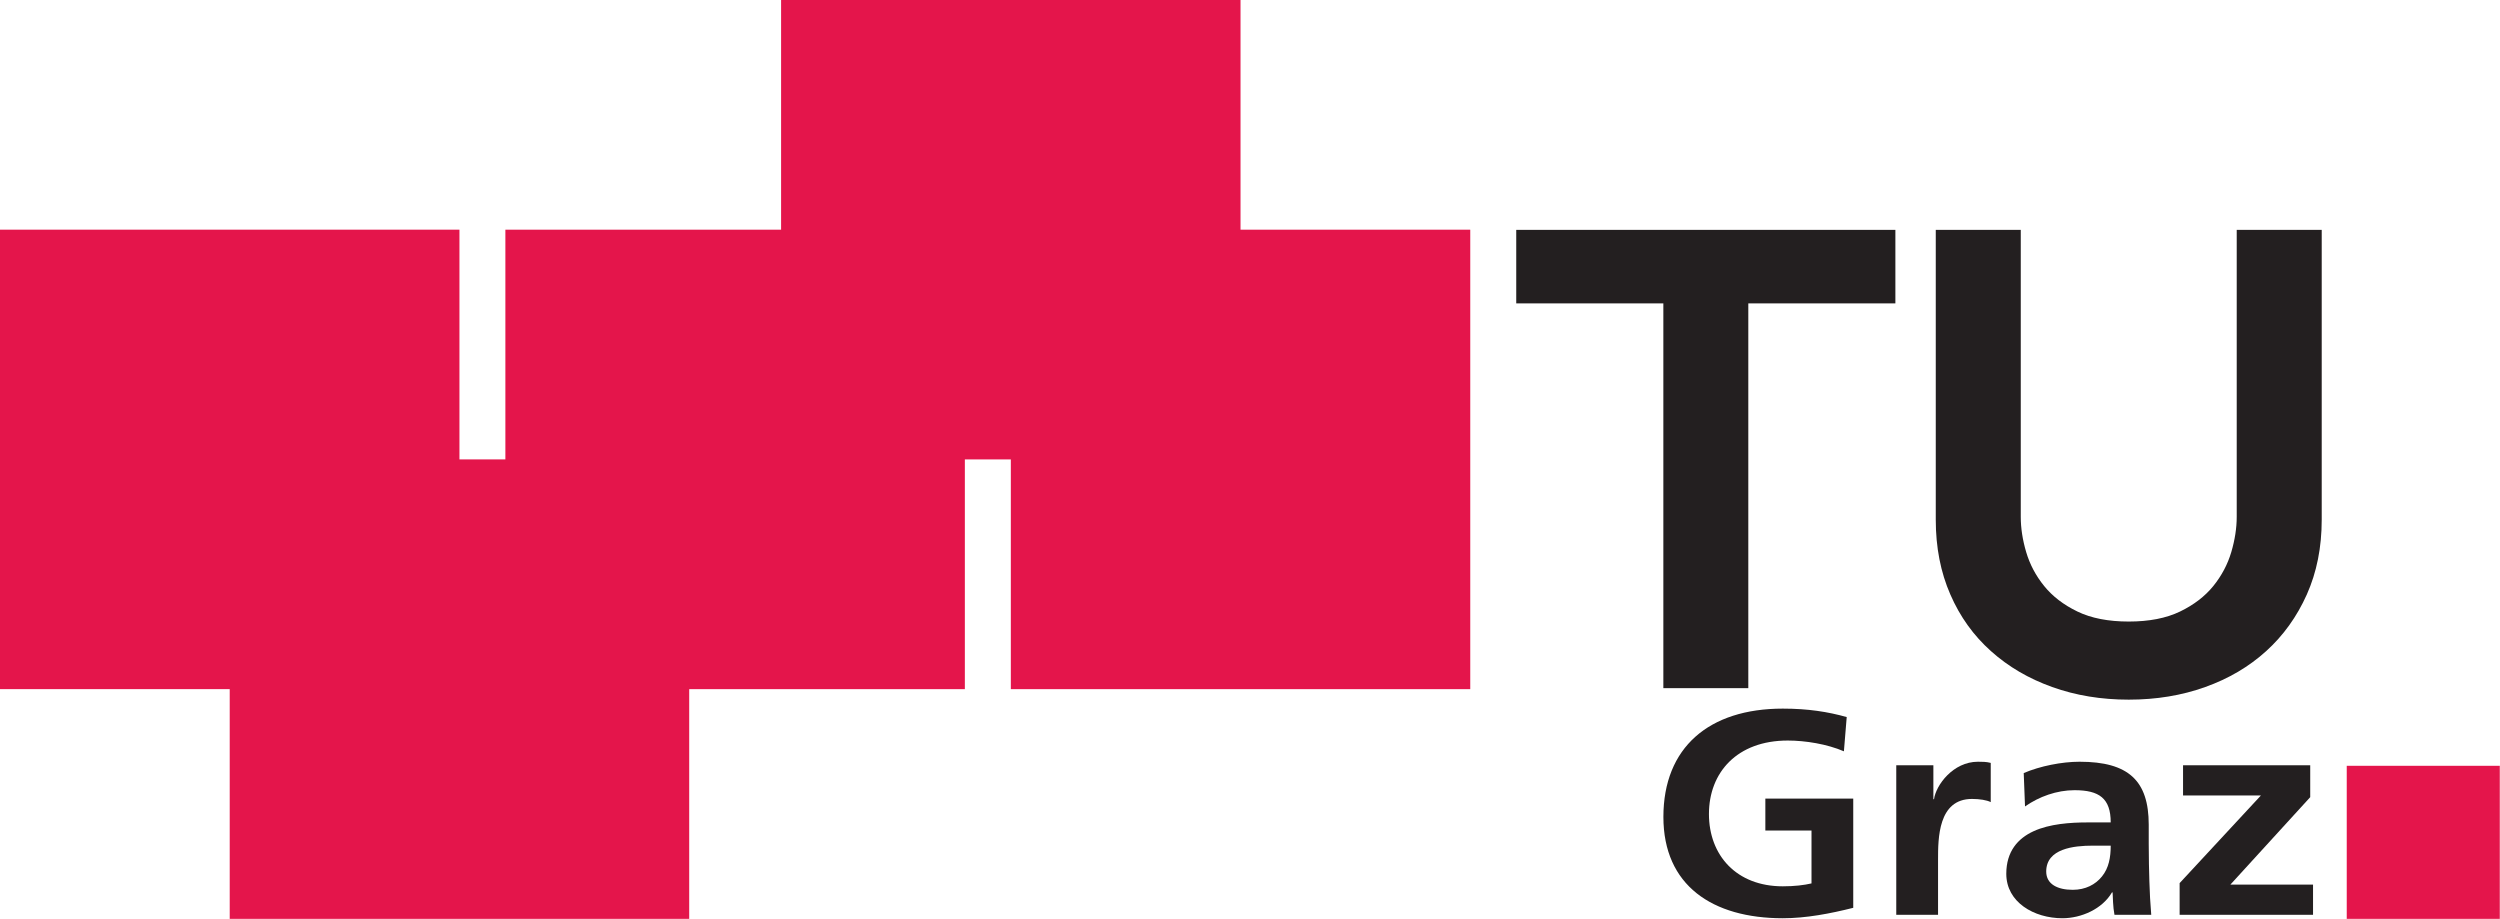 <svg id="int-header-logo-img" xmlns:rdf="http://www.w3.org/1999/02/22-rdf-syntax-ns#" xmlns="http://www.w3.org/2000/svg" xml:space="preserve" height="51.862" width="141.1" version="1.1" xmlns:cc="http://creativecommons.org/ns#" xmlns:dc="http://purl.org/dc/elements/1.1/" viewBox="0 0 141.1 51.862" class="mozwebext"><g transform="matrix(1.25 0 0 -1.25 0 51.862)"><g transform="scale(.1)"><path style="fill:#e4154b" d="m0 103.73h207.45v207.46l-207.45 0.01v-207.47z"/><path style="fill:#e4154b" d="m228.19 103.73h207.46v207.46h-207.46v-207.46z"/><path style="fill:#e4154b" d="m456.41 103.73h207.44v207.46h-207.44v-207.46z"/><path style="fill:#e4154b" d="m103.72 0h207.47v207.46h-207.47v-207.46z"/><path style="fill:#e4154b" d="m352.68 207.46h207.44v207.46h-207.44v-207.46z"/><path style="fill:#231f20" d="m751.04 277.91h-66.426v33.195h171.19v-33.195h-66.407v-173.73h-38.359v173.73"/><path style="fill:#231f20" d="m1048.3 180.22c0-12.461-2.25-23.711-6.72-33.75-4.5-10.039-10.61-18.555-18.36-25.567-7.76-7.031-16.9-12.421-27.503-16.21-10.605-3.809-22.109-5.704-34.551-5.704-12.422 0-23.945 1.895-34.551 5.704-10.605 3.789-19.824 9.179-27.656 16.21-7.851 7.012-13.984 15.528-18.34 25.567-4.394 10.039-6.582 21.289-6.582 33.75v130.89h38.379v-129.59c0-5.039 0.801-10.351 2.442-15.898 1.64-5.547 4.336-10.664 8.125-15.332s8.789-8.516 15.039-11.523c6.211-3.008 13.926-4.512 23.144-4.512 9.199 0 16.914 1.504 23.145 4.512 6.23 3.007 11.25 6.855 15.039 11.523 3.77 4.668 6.48 9.785 8.12 15.332 1.63 5.547 2.45 10.859 2.45 15.898v129.59h38.38v-130.89"/><path style="fill:#231f20" d="m832.56 75.664c-7.597 3.281-17.46 4.863-25.332 4.863-22.929 0-35.605-14.434-35.605-33.184 0-18.613 12.383-32.637 33.34-32.637 5.351 0 9.59 0.527 12.969 1.309v23.867h-20.84v14.414h39.687v-49.297c-10.41-2.617-21.25-4.707-31.816-4.707-31.797 0-53.906 14.805-53.906 45.742 0 31.348 20.566 48.906 53.906 48.906 11.406 0 20.41-1.445 28.867-3.809l-1.27-15.469"/><path style="fill:#231f20" d="m856.2 69.375h16.758v-15.332h0.293c0.84 6.289 8.574 16.914 19.824 16.914 1.836 0 3.828 0 5.782-0.527v-17.715c-1.68 0.918-5.059 1.445-8.457 1.445-15.333 0-15.333-17.832-15.333-27.52v-24.785h-18.867v67.52"/><path style="fill:#231f20" d="m913.75 65.84c7.324 3.145 17.187 5.117 25.215 5.117 22.09 0 31.23-8.535 31.23-28.457v-8.652c0-6.816 0.156-11.934 0.293-16.914 0.137-5.117 0.41-9.824 0.84-15.078h-16.602c-0.703 3.535-0.703 8.008-0.839 10.098h-0.293c-4.36-7.462-13.81-11.661-22.38-11.661-12.793 0-25.332 7.207-25.332 20.059 0 10.078 5.195 15.976 12.383 19.258 7.187 3.281 16.464 3.945 24.355 3.945h10.41c0 10.879-5.195 14.551-16.328 14.551-8.008 0-16.035-2.891-22.363-7.344l-0.586 15.078zm22.11-52.715c5.782 0 10.274 2.363 13.223 6.035 3.105 3.809 3.945 8.652 3.945 13.906h-8.164c-8.437 0-20.957-1.309-20.957-11.68 0-5.762 5.195-8.262 11.953-8.262"/><path style="fill:#231f20" d="m985.69 69.375h57.422v-14.414l-36.04-39.473h37.31v-13.633h-60.235v14.297l36.715 39.59h-35.172v13.633"/><path style="fill:#e4154b" d="m1059.6 0h69.102v69.121h-69.102v-69.121z"/></g></g></svg>